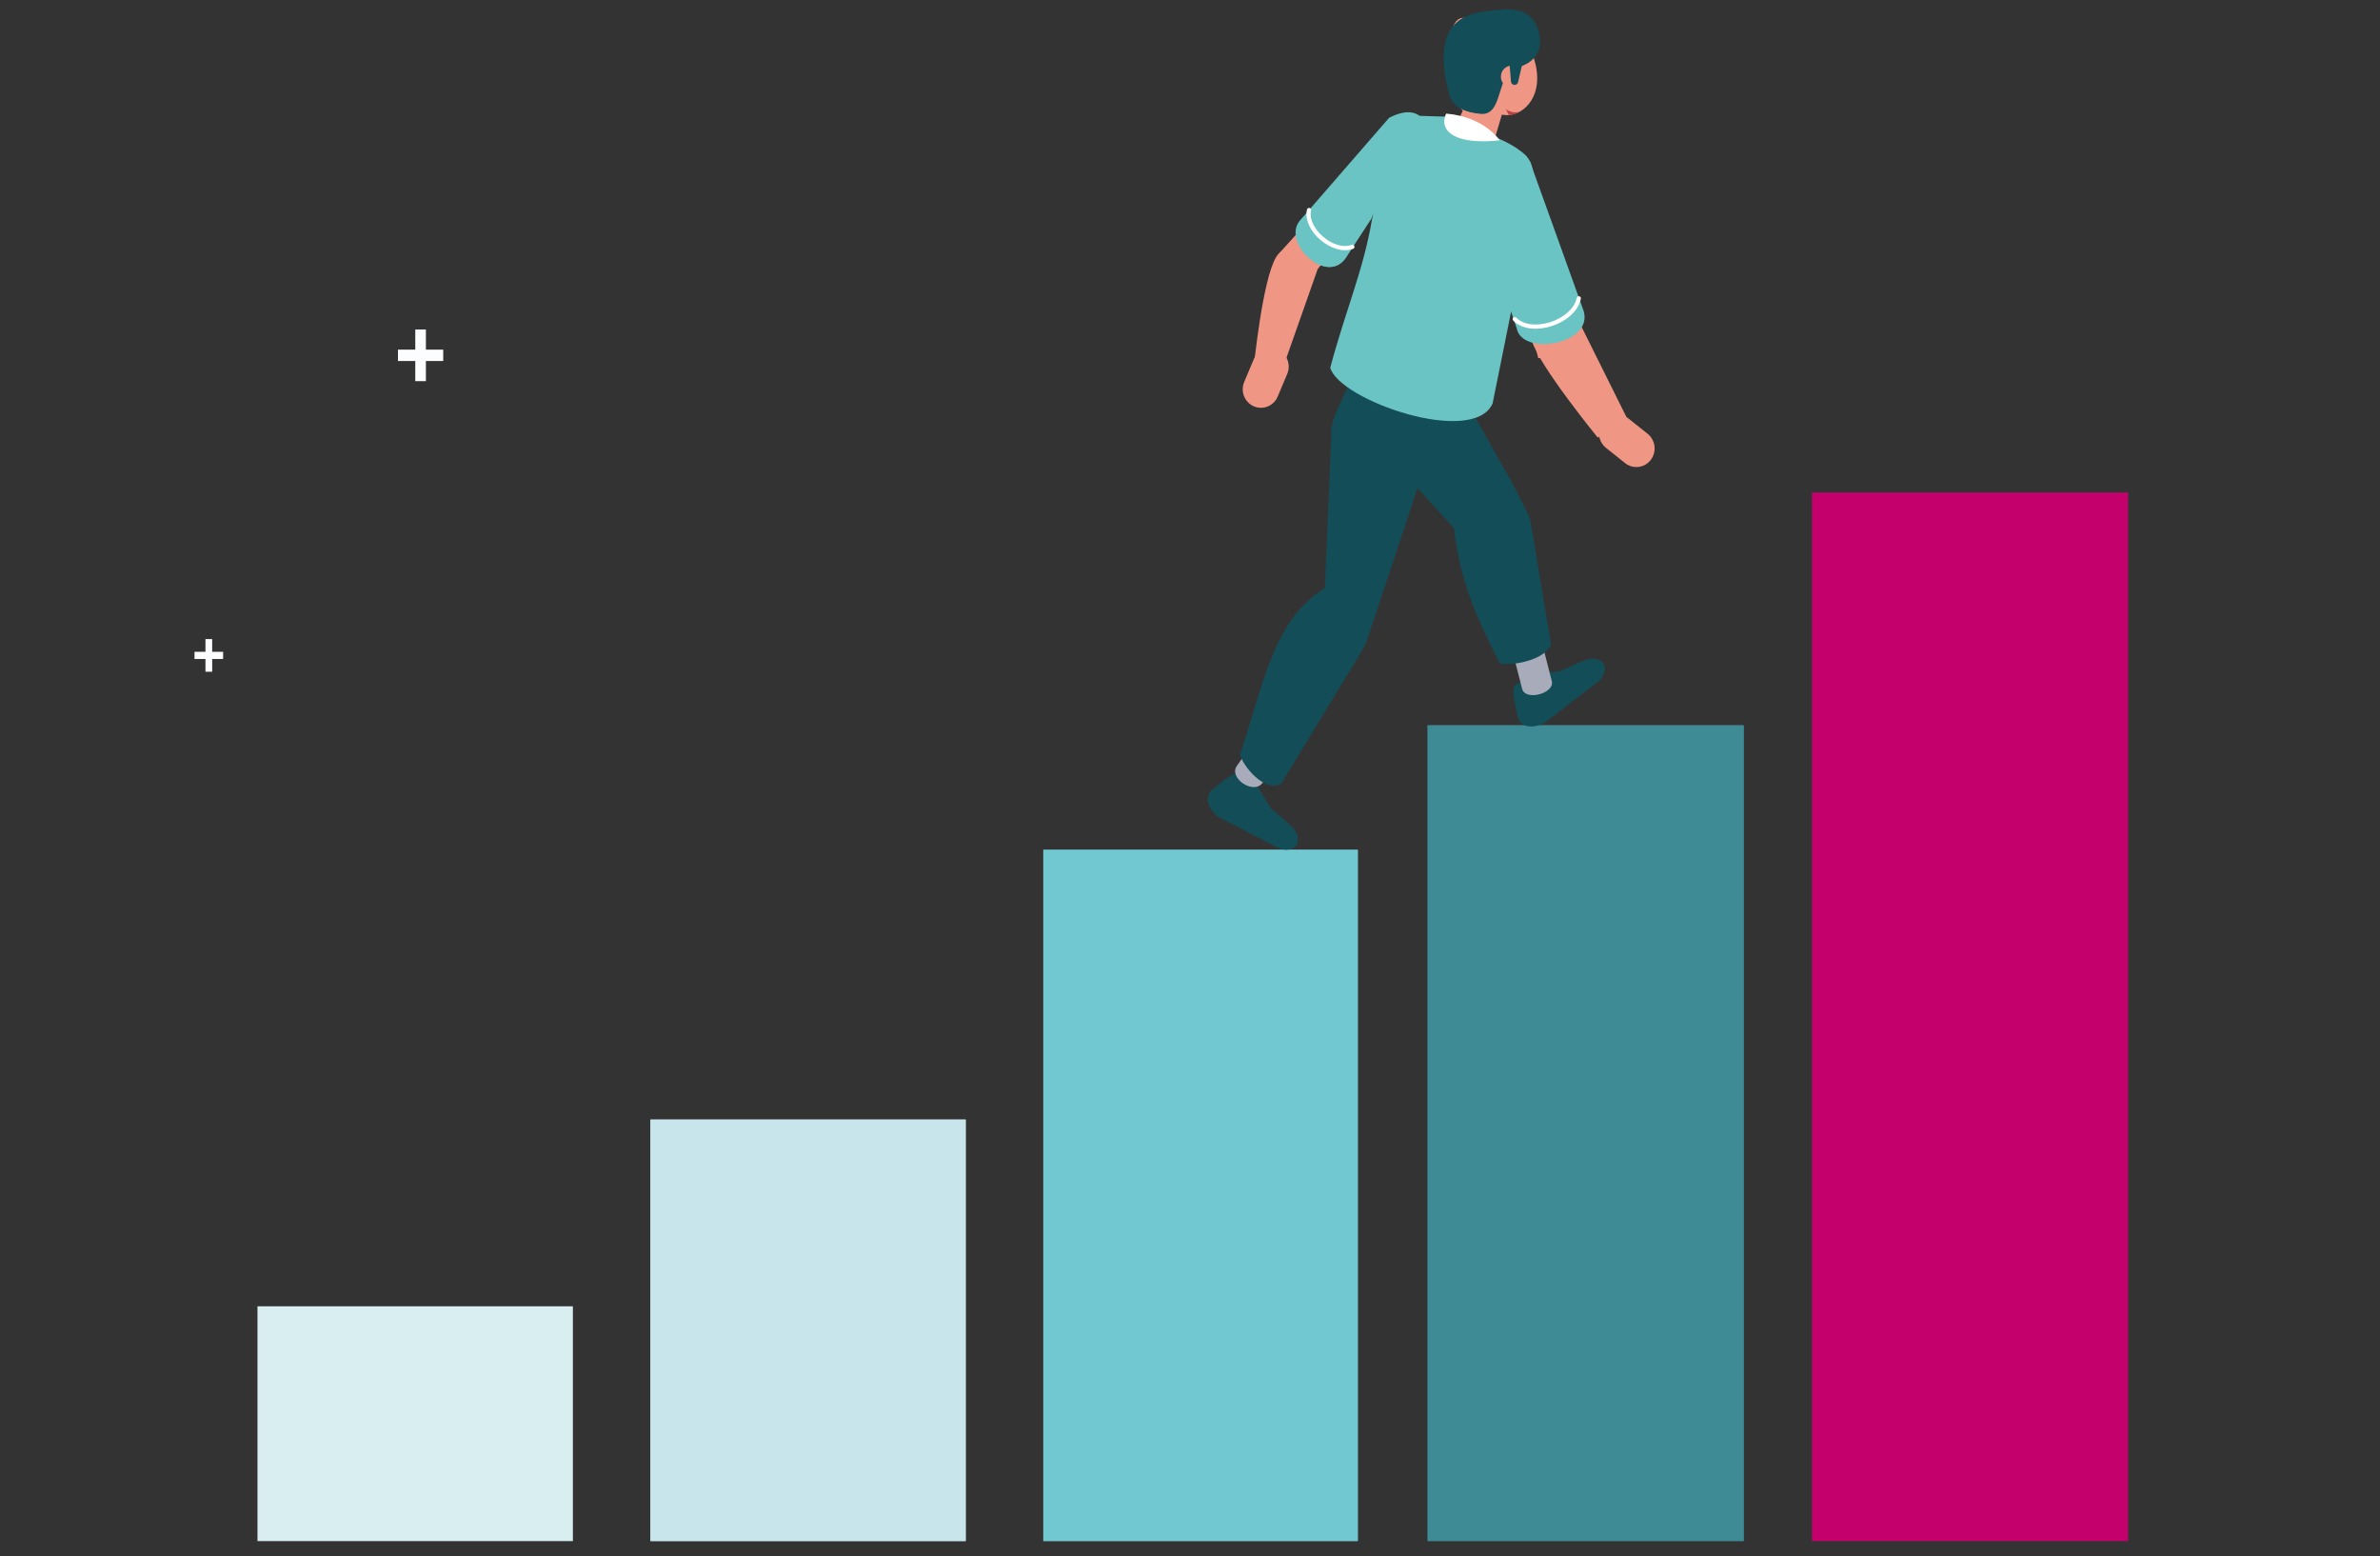 <?xml version="1.0" encoding="UTF-8"?>
<svg xmlns="http://www.w3.org/2000/svg" xmlns:xlink="http://www.w3.org/1999/xlink" version="1.1" id="Ebene_1" x="0px" y="0px" viewBox="0 0 621 406" style="enable-background:new 0 0 621 406;" xml:space="preserve">
<rect x="0" y="0" width="621" height="406" fill="#333333" stroke="none"/>
<path id="Pfad_2011" style="fill:#FCFDFF;" d="M53.609,166.704v3.32h-2.856v1.876h2.856v3.321  h1.758v-3.321h2.851v-1.876h-2.856v-3.32H53.609z"></path>
<path id="Pfad_2013" style="fill:#FCFDFF;" d="M108.356,94.17h-4.517v-2.967h4.517V85.952h2.772  v5.25h4.517v2.967h-4.517v5.25h-2.772V94.17z"></path>
<rect id="Rechteck_1817" x="472.776" y="128.475" style="fill:#C3006B;" width="82.496" height="273.524"></rect>
<rect id="Rechteck_1819" x="372.49" y="189.182" style="fill:#3E8B95;" width="82.496" height="212.818"></rect>
<rect id="Rechteck_1820" x="372.533" y="189.234" style="fill:#3E8B95;" width="82.412" height="212.712"></rect>
<rect id="Rechteck_1821" x="169.695" y="292.031" style="fill:#C7E5EB;" width="82.297" height="109.967"></rect>
<rect id="Rechteck_1822" x="169.738" y="292.059" style="fill:#C7E5EB;" width="82.215" height="109.913"></rect>
<rect id="Rechteck_1823" x="67.183" y="340.75" style="fill:#D9EEF1;" width="82.297" height="61.249"></rect>
<rect id="Rechteck_1824" x="272.208" y="221.66" style="fill:#71C8D1;" width="82.095" height="180.339"></rect>
<rect id="Rechteck_1825" x="272.25" y="221.705" style="fill:#71C8D1;" width="82.013" height="180.249"></rect>
<path id="Pfad_2115" style="fill:#134D57;" d="M358.678,125.037l22.882,4.062v-24.313l-22.882-4.061  V125.037z"></path>
<path id="Pfad_2116" style="fill:#EF9684;" d="M343.831,70.147l10.822-12.906l-11.037-2.062  l-9.663,10.694l2.814,8.161L343.831,70.147z"></path>
<path id="Pfad_2117" style="fill:#EF9684;" d="M401.354,93.406l-3.327-14.049l13.058-3.327  l0.334,17.772L401.354,93.406z"></path>
<g id="Gruppe_524">
	<g>
		<defs>
			<rect id="SVGID_1_" x="67.183" y="2.445" width="488.088" height="399.554"></rect>
		</defs>
		<clipPath id="SVGID_00000052105381996598100560000018208167089736694184_">
			<use xlink:href="#SVGID_1_" style="overflow:visible;"></use>
		</clipPath>
		<g id="Gruppe_523" style="clip-path:url(#SVGID_00000052105381996598100560000018208167089736694184_);">
			<path id="Pfad_2118" style="fill:#EF9684;" d="M333.378,91.183L333.378,91.183     c-2.405-1.031-5.191,0.083-6.223,2.488c-0.007,0.017-0.014,0.034-0.021,0.051     l-2.495,5.913c-1.031,2.444,0.076,5.265,2.495,6.354l0,0     c2.405,1.031,5.191-0.083,6.223-2.488c0.007-0.017,0.014-0.034,0.021-0.051     l2.495-5.913c1.03-2.444-0.077-5.264-2.495-6.353"></path>
			<path id="Pfad_2119" style="fill:#EF9684;" d="M327.145,95.745c0,0,2.247-22.794,5.833-28.694     s10.853,3.098,10.853,3.098l-9.782,27.783L327.145,95.745z"></path>
			<path id="Pfad_2120" style="fill:#134D57;" d="M398.943,175.911l8.127-0.843     c5.48-2.372,8.056-4.192,10.439-2.716l0.675,0.416     c1.06,1.195,0.58,3.719-1.288,5.129l-13.776,10.604     c-2.826,1.573-6.285,1.397-7.044-1.352c0,0-2.056-7.693-0.759-8.384     c2.604-1.385,1.366-1.6,3.626-2.858"></path>
			<path id="Pfad_2121" style="fill:#134D57;" d="M327.336,203.839l4.312,7.058     c4.501,3.968,7.237,5.525,6.98,8.351l-0.073,0.802     c-0.591,1.493-3.031,2.161-5.094,1.074l-15.413-7.938     c-2.629-1.893-3.992-5.132-1.901-7.03c0,0,5.893-5.258,7.07-4.374     c2.366,1.773,2.013,0.546,4.116,2.06"></path>
			<path id="Pfad_2122" style="fill:#A8ACBA;" d="M404.902,177.647     c0.832,3.233-6.901,5.29-7.732,2.056l-2.703-10.51l7.732-2.056L404.902,177.647     z"></path>
			<path id="Pfad_2123" style="fill:#A8ACBA;" d="M329.445,204.193     c-2.303,3.229-8.997-1.22-6.695-4.449l7.48-10.493l6.693,4.449     L329.445,204.193z"></path>
			<path id="Pfad_2124" style="fill:#134D57;" d="M334.327,204.402     c-4.299,2.553-10.156-4.7-10.768-7.639     c6.219-18.393,8.623-35.135,22.126-43.341l1.663-39.236     c-0.52-5.995,4.238-10.829,6.663-19.583l22.305,13.214l-19.506,58.816     c-0.352,1.06-0.822,2.078-1.401,3.033L334.327,204.402z"></path>
			<path id="Pfad_2125" style="fill:#134D57;" d="M404.711,168.143     c-1.767,4.323-11.093,5.697-13.402,4.861     c-5.04-10.179-10.162-19.91-11.965-35.244l-16.305-17.927     c-4.145-2.246,0.92-10.787-2.642-16.441l18.762-4.886l15.939,28.465     c0.386,0.728,4.065,7.844,4.207,8.696L404.711,168.143z"></path>
			<path id="Pfad_2126" style="fill:#EF9684;" d="M392.319,24.162     c-0.686,6.55-4.94,9.11-9.501,5.729c-4.561-3.382-5.364-11.617-4.678-18.163     c0.685-6.546,2.599-8.924,7.164-5.542s7.701,11.431,7.015,17.977"></path>
			<path id="Pfad_2127" style="fill:#EF9684;" d="M400.844,22.964     c-1.374,6.433-7.88,9.161-12.06,5.302s-6.446-12.207-5.076-18.64     c1.37-6.433,5.873-8.519,10.05-4.657s8.458,11.563,7.084,17.996"></path>
			<path id="Pfad_2128" style="fill:#EF9684;" d="M381.944,39.968l-0.618-0.296     c-2.101-1.032-2.994-3.552-2.013-5.677l5.531-11.979     c0.956-2.1,3.433-3.026,5.533-2.07c0.016,0.007,0.032,0.015,0.048,0.022     l0.618,0.296c2.1,1.033,2.993,3.552,2.013,5.678l-3.651,12.3     c-0.981,2.125-5.372,2.72-7.461,1.722"></path>
			<path id="Pfad_2129" style="fill:#134D57;" d="M378.086,24.514c0,0,0.378,4.585,8.348,5.187     c6.015,0.453,3.691-10.635,9.555-12.149c7.928-2.047,6.395-9.859,3.608-12.848     s-7.131-2.403-12.494-1.651c-5.673,0.795-13.718,3.607-9.015,21.462"></path>
			<path id="Pfad_2130" style="fill:#EF9684;" d="M397.259,20.616     c-0.314,1.542-1.819,2.537-3.36,2.222c-0.009-0.002-0.019-0.004-0.028-0.006     c-1.551-0.355-2.525-1.894-2.183-3.447c0.315-1.542,1.82-2.537,3.362-2.222     c0.009,0.002,0.018,0.004,0.027,0.006c1.55,0.356,2.524,1.894,2.183,3.447"></path>
			<path id="Pfad_2131" style="fill:#6AC4C4;" d="M347.093,95.922     c4.115-15.375,8.574-25.16,10.883-38.635     c6.038-25.514,5.816-26.263,11.462-27.094l8.885,0.261     c1.566,0.577,2.903,1.61,4.429,2.276c6.391,2.785,10.655,3.83,14.895,7.375     c3.777,3.157,2.516,9.905,1.238,15.521c-2.542,16.646-7.827,41.488-9.442,49.652     c-5.094,11.272-39.996-0.859-42.35-9.357"></path>
			<path id="Pfad_2132" style="fill:#BA4141;" d="M393.714,30.021l-0.776-1.539     c1.018,0.749,2.318,1.002,3.543,0.69c-0.828,0.528-1.785,0.821-2.767,0.848"></path>
			<path id="Pfad_2133" style="fill:#6AC4C4;" d="M362.445,30.735l-23.419,26.97     c-4.504,5.998,7.648,16.961,12.301,9.262c0.293-0.486,21.115-33.165,21.115-33.165     s-1.1-7.621-9.996-3.068"></path>
			<path id="Pfad_2134" style="fill:#FFFFFF;" d="M377.351,29.632c0,0-2.071,3.541,2.071,5.798     c4.142,2.257,11.876,1.159,11.876,1.159s-3.887-6.09-13.947-6.957"></path>
			<path id="Pfad_2135" style="fill:#134D57;" d="M395.141,22.146L395.141,22.146     c-0.528-0.035-0.929-0.489-0.898-1.017l-0.539-6.359     c0.027-0.531,1.296,0.029,1.818,0.057c0.522,0.028,2.065-0.163,2.037,0.368     l-1.419,6.036c-0.025,0.528-0.472,0.937-1,0.914"></path>
			<path id="Pfad_2136" style="fill:#6AC4C4;" d="M357.872,56.977l2.541-10.739     c-8.443,6.55-15.198,13.613-17.674,21.969c0,0,4.869,3.753,8.299-0.799     L357.872,56.977z"></path>
			<path id="Pfad_2137" style="fill:none;stroke:#FFFFFF;stroke-width:1.096;stroke-linecap:round;stroke-linejoin:round;" d="     M341.557,54.785c-1.173,4.99,6.238,11.469,11.311,9.613"></path>
			<path id="Pfad_2138" style="fill:#EF9684;" d="M418.223,110.01L418.223,110.01     c-1.616,2.117-1.256,5.134,0.812,6.812l4.99,3.982     c2.046,1.624,5.021,1.282,6.645-0.764c0.018-0.022,0.035-0.045,0.053-0.068l0,0     c1.616-2.117,1.256-5.135-0.812-6.813l-4.99-3.981     c-2.045-1.625-5.02-1.285-6.645,0.759c-0.018,0.022-0.035,0.045-0.052,0.067"></path>
			<path id="Pfad_2139" style="fill:#EF9684;" d="M416.906,114.162c0,0-15.202-18.577-17.195-25.235     s11.02-7.563,11.02-7.563l13.878,27.89L416.906,114.162z"></path>
			<path id="Pfad_2140" style="fill:#6AC4C4;" d="M385.696,55.809l10.047,29.828     c1.456,7.424,20.088,4.132,17.466-4.534     c-0.165-0.547-14.035-39.021-14.035-39.021s-10.956,3.895-13.478,13.723"></path>
			<path id="Pfad_2141" style="fill:none;stroke:#FFFFFF;stroke-width:1.099;stroke-linecap:round;stroke-linejoin:round;" d="     M395.233,83.242c4.223,4.367,15.349,0.936,16.713-5.418"></path>
		</g>
	</g>
</g>
<g>
</g>
<g>
</g>
<g>
</g>
<g>
</g>
<g>
</g>
<g>
</g>
<g>
</g>
<g>
</g>
<g>
</g>
<g>
</g>
<g>
</g>
<g>
</g>
<g>
</g>
<g>
</g>
<g>
</g>
</svg>
